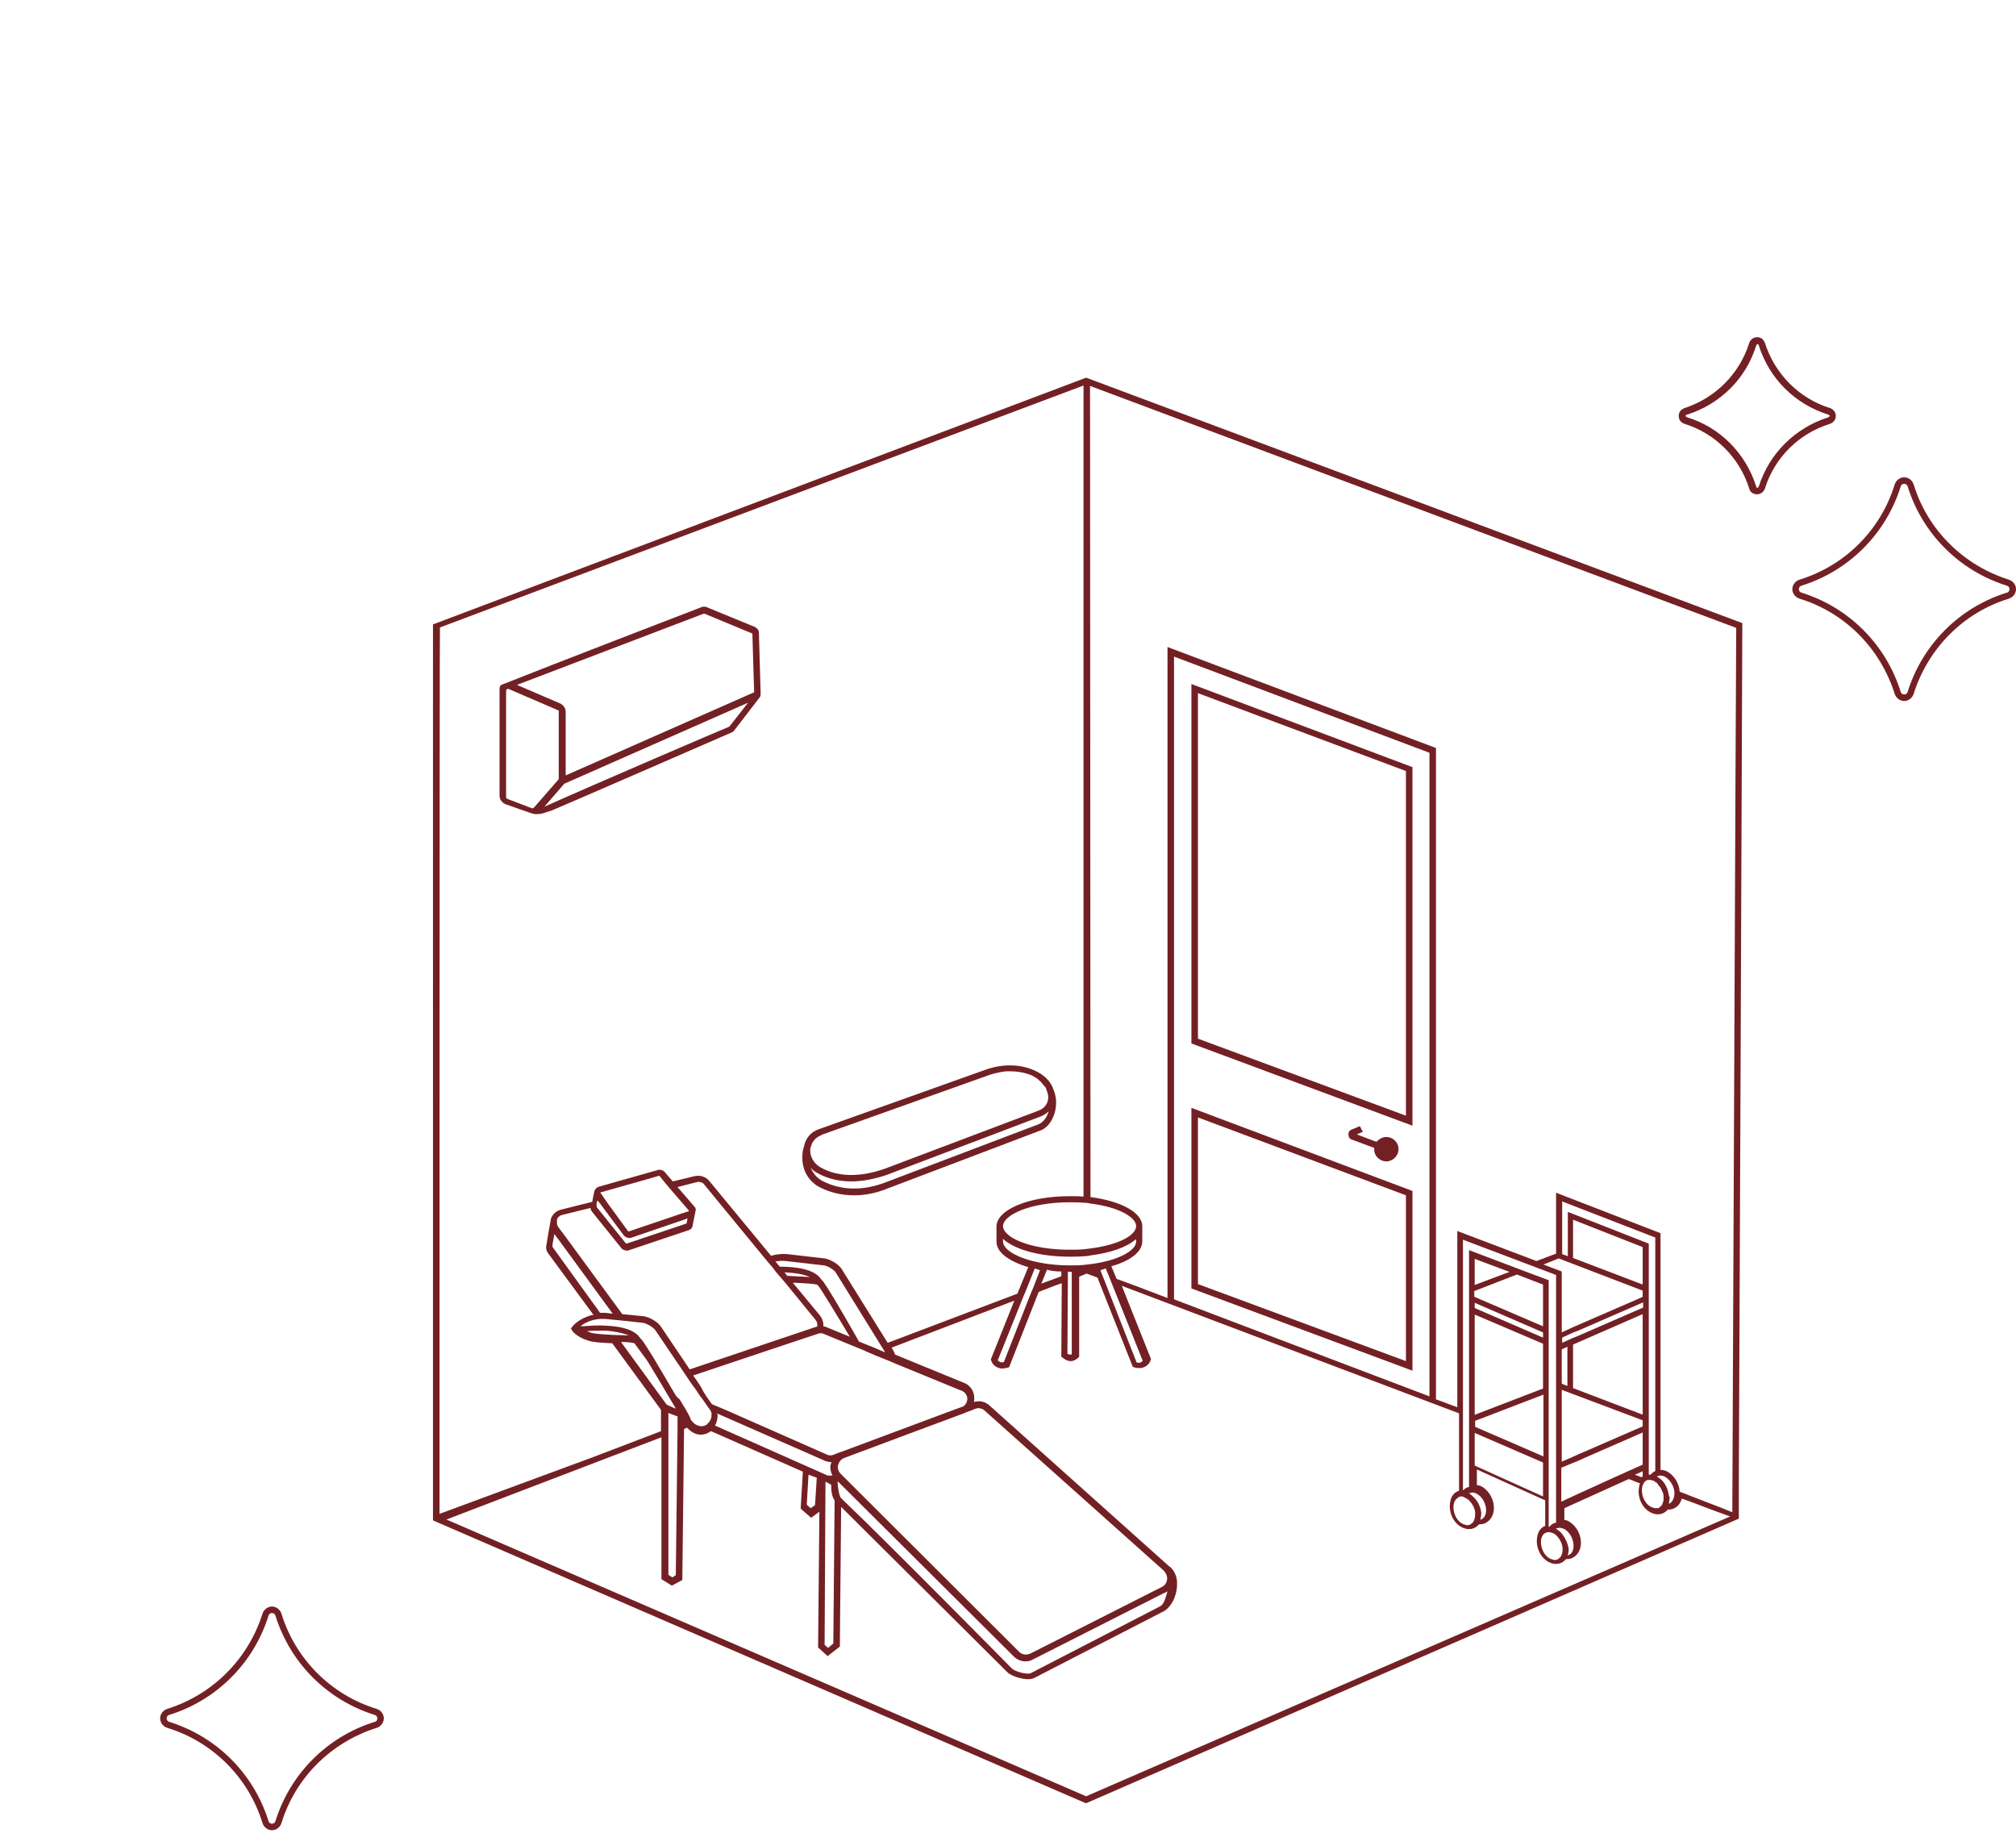 <svg width="220" height="200" viewBox="0 0 220 200" fill="none" xmlns="http://www.w3.org/2000/svg">
<path d="M89.415 129.536C90.602 130.153 91.884 130.438 93.214 130.438C94.401 130.438 95.588 130.201 96.775 129.726L113.538 123.363C114.582 122.983 115.295 121.606 115.247 120.181C115.247 119.706 115.105 119.279 114.962 118.899C114.677 117.997 113.918 117.237 112.778 116.762C111.211 116.098 109.359 116.098 107.602 116.715L89.368 123.22C88.513 123.505 87.943 124.17 87.753 125.025C87.658 125.357 87.563 125.69 87.563 126.07C87.468 127.589 88.18 128.871 89.415 129.536ZM88.418 125.405C88.418 125.357 88.418 125.31 88.465 125.215C88.513 125.072 88.56 124.93 88.608 124.787C88.798 124.408 89.13 124.075 89.605 123.885C89.605 123.885 89.653 123.885 89.653 123.838L107.887 117.332C108.409 117.142 108.932 117.047 109.406 116.952C109.549 116.952 109.691 116.905 109.786 116.905C109.929 116.905 110.119 116.905 110.261 116.905C111.068 116.905 111.828 117.047 112.541 117.332C112.683 117.38 112.825 117.475 112.968 117.57C113.015 117.57 113.063 117.617 113.11 117.665C113.205 117.712 113.3 117.76 113.348 117.855C113.395 117.902 113.443 117.902 113.443 117.95C113.538 117.997 113.633 118.092 113.68 118.187L113.728 118.234C113.823 118.329 113.87 118.424 113.965 118.519C114.013 118.567 114.013 118.567 114.06 118.614C114.108 118.662 114.155 118.709 114.155 118.804C114.155 118.852 114.203 118.899 114.203 118.947C114.25 118.994 114.25 119.042 114.25 119.089C114.25 119.137 114.298 119.184 114.298 119.184C114.345 119.374 114.392 119.564 114.392 119.754C114.392 120.419 113.965 120.989 113.253 121.226L96.538 127.542C93.831 128.491 91.409 128.444 89.558 127.399C88.798 126.972 88.37 126.212 88.418 125.405ZM89.225 128.016C90.317 128.634 91.552 128.919 92.882 128.919C94.069 128.919 95.398 128.681 96.775 128.206L113.538 121.843C113.87 121.701 114.203 121.511 114.44 121.274C114.25 121.938 113.823 122.508 113.3 122.698L96.538 129.061C94.116 129.963 91.789 129.916 89.748 128.871C89.13 128.539 88.703 128.016 88.465 127.399C88.655 127.637 88.893 127.874 89.225 128.016Z" fill="#732024"/>
<path d="M130.016 113.866L154.138 122.84V83.713L130.016 74.643V113.866ZM130.728 75.64L153.426 84.14V121.748L130.728 113.343V75.64Z" fill="#732024"/>
<path d="M130.016 140.6L154.138 149.575V129.963L130.016 120.894V140.6ZM130.728 121.938L153.426 130.438V148.53L130.728 140.125V121.938Z" fill="#732024"/>
<path d="M148.392 122.888L147.49 123.268C147.253 123.363 147.11 123.6 147.158 123.838C147.158 124.075 147.3 124.313 147.537 124.36L149.959 125.262C149.959 125.31 149.959 125.357 149.959 125.405C149.959 126.165 150.577 126.734 151.289 126.734C152.001 126.734 152.618 126.117 152.618 125.405C152.618 124.645 152.001 124.075 151.289 124.075C150.861 124.075 150.482 124.313 150.197 124.597L148.06 123.79L148.725 123.505L148.392 122.888Z" fill="#732024"/>
<path d="M118.526 41.213C118.526 41.213 47.487 68.042 47.25 68.137C47.25 68.28 47.25 92.877 47.25 117.142C47.25 129.299 47.25 141.407 47.25 150.525C47.25 155.083 47.25 158.882 47.25 161.541C47.25 165.91 47.25 165.91 47.25 165.91L118.383 196.728L118.526 196.775L189.754 165.72C189.754 165.72 189.754 163.82 189.754 161.304L189.802 150.287C189.849 141.17 189.897 129.014 189.944 116.857L190.134 67.995L118.526 41.213ZM119.048 137.941C118.763 137.988 118.526 137.988 118.241 138.036C117.766 138.083 117.244 138.083 116.721 138.083C115.202 138.083 113.825 137.893 112.685 137.608C112.638 137.608 112.543 137.561 112.495 137.561C110.596 137.039 109.456 136.231 109.456 135.472V135.187C109.456 135.187 109.504 135.187 109.504 135.234C110.786 136.374 113.492 137.134 116.721 137.134C117.244 137.134 117.766 137.134 118.241 137.086C118.526 137.086 118.811 137.039 119.048 136.991C121.233 136.706 122.99 136.089 123.939 135.234C123.939 135.234 123.987 135.234 123.987 135.187V135.472C123.987 136.469 122.04 137.561 119.048 137.941ZM120.995 139.223L121.375 140.173L124.699 148.483C124.652 148.53 124.604 148.625 124.462 148.673C124.367 148.72 124.177 148.72 124.034 148.673L120.568 139.84L120.188 138.891L120.093 138.606C120.235 138.558 120.425 138.511 120.663 138.416L120.995 139.223ZM116.959 138.796V138.843V139.603V147.77C116.911 147.818 116.864 147.818 116.769 147.818C116.674 147.818 116.579 147.77 116.484 147.723L116.531 139.745V138.986V138.748C116.626 138.796 116.769 138.796 116.959 138.796ZM115.819 138.748V139.27L113.635 140.078L114.252 138.558C114.727 138.701 115.297 138.748 115.819 138.748ZM113.492 138.606L112.78 140.458L112.4 141.36L109.551 148.625C109.361 148.673 109.219 148.673 109.124 148.625C109.029 148.578 108.934 148.483 108.886 148.435L111.593 141.692L111.973 140.79L112.923 138.416C113.16 138.511 113.35 138.558 113.492 138.606ZM123.939 134.047C123.892 134.237 123.749 134.427 123.559 134.617C122.847 135.329 121.233 135.946 119.048 136.231C118.763 136.279 118.526 136.279 118.241 136.326C117.766 136.374 117.244 136.374 116.721 136.374C113.397 136.374 110.833 135.567 109.883 134.617C109.694 134.427 109.551 134.237 109.504 134.047C109.456 133.952 109.456 133.905 109.456 133.81C109.456 132.575 112.448 131.198 116.721 131.198C117.244 131.198 117.766 131.198 118.241 131.245C118.526 131.245 118.811 131.293 119.048 131.34C122.04 131.72 123.987 132.812 123.987 133.81L123.939 134.047C123.987 134.095 123.939 134.095 123.939 134.047ZM48.01 68.47L118.241 42.068V130.581C117.766 130.533 117.244 130.533 116.721 130.533C112.258 130.533 108.744 132.005 108.744 133.857V135.519C108.744 136.659 110.121 137.656 112.21 138.273L111.023 141.17L96.872 146.536L91.839 138.463C91.507 137.941 90.604 137.419 89.987 137.324L85.856 136.849C85.191 136.801 84.621 136.896 84.146 137.039L77.403 128.871C77.023 128.396 76.359 128.206 75.789 128.349L73.415 128.919L72.56 127.921C72.37 127.684 72.037 127.589 71.753 127.684L65.389 129.488C65.152 129.536 64.962 129.726 64.867 129.963C64.82 130.106 64.63 131.15 64.63 131.15L61.211 132.005C60.688 132.148 60.309 132.48 60.119 133.002C60.071 133.192 59.644 135.757 59.644 135.757V135.804C59.549 136.089 59.596 136.374 59.739 136.659L64.772 143.497C64.725 143.497 64.677 143.497 64.63 143.497C63.253 143.829 62.493 144.684 62.493 144.731L62.303 144.969L62.445 145.206C62.445 145.254 62.968 145.918 64.202 146.298C64.772 146.488 65.769 146.536 66.814 146.583L72.132 153.848V156.175L64.677 159.024L47.962 165.198C47.962 157.742 47.962 68.517 48.01 68.47ZM127.358 172.368C127.311 172.7 127.121 173.033 126.788 173.175L112.448 180.44C112.02 180.63 111.545 180.583 111.213 180.25L91.744 160.829C91.507 160.591 91.364 160.212 91.459 159.879C91.554 159.547 91.744 159.262 92.076 159.119L98.677 156.65L105.182 154.228C105.277 154.181 105.42 154.133 105.515 154.086L106.037 153.896L106.37 153.754C106.512 153.706 106.654 153.659 106.749 153.659C106.987 153.659 107.272 153.754 107.462 153.943L118.098 163.441L127.026 171.418C127.263 171.703 127.406 172.035 127.358 172.368ZM127.406 173.65C127.216 174.267 127.073 174.98 126.646 175.264L112.495 182.577C112.115 182.767 110.786 182.435 110.406 182.055C110.406 182.055 96.825 168.284 91.791 163.488C91.507 163.203 91.412 161.874 91.412 161.874C91.412 161.779 91.412 161.731 91.412 161.636L110.643 180.773C110.976 181.105 111.451 181.295 111.878 181.295C112.163 181.295 112.448 181.248 112.685 181.105L127.026 173.84C127.216 173.792 127.311 173.697 127.406 173.65ZM105.135 153.469L104.47 153.706L91.744 158.455C91.744 158.455 91.744 158.455 91.697 158.455L90.984 158.74C90.747 158.834 90.557 158.834 90.367 158.787L79.493 153.991L78.496 153.564L77.688 153.231L77.451 152.899L77.023 152.281L76.786 151.902L76.454 151.284L76.074 150.714L75.646 150.097L84.716 147.058L89.275 145.539C89.37 145.491 89.512 145.491 89.607 145.491C89.702 145.491 89.75 145.491 89.845 145.539L93.311 146.963L94.356 147.39L94.546 147.485L95.543 147.913L96.967 148.483L97.632 148.768L104.803 151.712C105.325 151.854 105.562 152.281 105.562 152.661C105.562 152.851 105.467 153.231 105.135 153.469ZM78.021 155.558C78.211 155.273 78.258 154.941 78.306 154.608C78.306 154.561 78.306 154.513 78.306 154.466C78.306 154.371 78.306 154.323 78.258 154.228L78.543 154.371L90.129 159.452C90.319 159.499 90.462 159.547 90.652 159.547C90.699 159.547 90.747 159.547 90.747 159.547C90.699 159.642 90.699 159.689 90.652 159.784C90.557 160.212 90.652 160.639 90.842 161.019C90.794 161.019 90.747 161.019 90.699 161.019C90.557 161.019 90.462 161.019 90.319 161.019L89.797 160.781L78.021 155.558ZM89.132 161.256L88.942 164.248L88.468 164.58L88.04 164.2L88.23 160.924L89.132 161.256ZM90.082 161.684L90.699 162.016C90.699 162.728 90.794 163.346 91.079 163.725L90.937 179.348L90.367 179.823L89.987 179.491L90.082 161.684ZM69.236 146.583L70.66 148.53C71.61 150.097 72.892 152.234 73.747 153.706H73.7L72.75 153.279L67.764 146.441C68.334 146.441 68.951 146.488 69.236 146.583ZM67.194 145.681C67.147 145.681 67.099 145.681 67.004 145.681C66.767 145.681 66.529 145.634 66.244 145.634C65.484 145.586 64.772 145.539 64.392 145.396C64.25 145.349 64.155 145.301 64.06 145.254C64.63 145.206 65.294 145.206 66.007 145.206C66.339 145.206 66.624 145.254 66.957 145.301C67.574 145.396 68.191 145.539 68.618 145.728C68.239 145.728 67.764 145.681 67.194 145.681ZM68.666 145.776C68.713 145.776 68.713 145.776 68.761 145.823C68.761 145.823 68.713 145.823 68.666 145.776ZM73.937 154.561V155.321V156.128L73.747 171.893L73.367 172.13L72.94 171.845V156.508V155.7V154.181C73.13 154.276 73.937 154.561 73.937 154.561ZM73.605 152.044C72.845 150.762 71.99 149.29 71.278 148.103C70.613 147.058 70.138 146.251 69.948 146.108L69.901 146.061L69.853 146.013C69.283 145.111 67.859 144.779 66.482 144.684C66.149 144.684 65.864 144.636 65.579 144.636C64.582 144.636 63.727 144.731 63.348 144.731C63.68 144.446 64.25 144.114 65.105 143.972C65.389 143.924 65.674 143.924 65.959 143.924H66.007L67.479 144.066L68.429 144.161L70.138 144.351C70.565 144.399 71.278 144.826 71.515 145.159L74.602 149.717L74.982 150.287L75.362 150.857L75.741 151.379L75.789 151.427L76.169 151.997L76.454 152.424L76.549 152.519L76.881 152.994L77.213 153.469C77.261 153.516 77.261 153.564 77.308 153.611C77.356 153.659 77.403 153.754 77.451 153.801C77.593 153.991 77.688 154.228 77.641 154.371C77.641 154.418 77.641 154.466 77.641 154.561C77.641 154.561 77.641 154.561 77.641 154.608C77.593 154.846 77.498 155.036 77.356 155.226C77.308 155.273 77.261 155.273 77.261 155.321C77.261 155.321 77.213 155.321 77.213 155.368C77.166 155.416 77.166 155.416 77.118 155.463C77.071 155.51 76.976 155.51 76.928 155.558C76.881 155.558 76.834 155.605 76.786 155.605C76.406 155.7 76.074 155.558 75.789 155.368C75.741 155.321 75.694 155.273 75.646 155.226L75.599 155.178C75.551 155.131 75.551 155.083 75.504 155.083C75.409 154.988 75.362 154.846 75.314 154.751C75.314 154.751 75.314 154.751 75.314 154.703C75.266 154.608 75.124 154.323 74.887 153.896C74.792 153.706 74.649 153.516 74.507 153.279C74.412 153.089 74.269 152.851 74.127 152.661C73.889 152.519 73.747 152.281 73.605 152.044ZM60.783 133.05C60.878 132.812 61.116 132.623 61.353 132.575L64.44 131.815C64.44 131.958 64.487 132.053 64.582 132.195L67.716 136.089C67.859 136.326 68.144 136.469 68.381 136.469C68.476 136.469 68.571 136.469 68.666 136.421L75.171 134.237C75.362 134.19 75.456 134.047 75.551 133.905L75.931 132.005C75.931 131.863 75.836 131.72 75.741 131.625L73.937 129.536L75.979 129.014C76.074 129.014 76.121 128.966 76.216 128.966C76.454 128.966 76.739 129.061 76.881 129.299L83.434 137.276L83.909 137.846L84.241 138.226L84.716 138.843L84.954 139.128L85.001 139.175L85.571 139.84L85.618 139.888L88.99 144.019C89.18 144.256 89.227 144.494 89.18 144.779C89.132 144.779 89.132 144.779 89.085 144.779L75.266 149.432L72.132 144.779C71.8 144.256 70.898 143.734 70.281 143.639L67.906 143.402L61.638 134.854L61.211 134.285L60.926 133.905C60.831 133.762 60.783 133.62 60.783 133.477V133.05ZM65.627 131.53L68.001 134.712C68.144 134.949 68.429 135.092 68.666 135.092C68.761 135.092 68.856 135.092 68.951 135.044L74.649 133.097L75.029 132.955L74.934 133.477C74.934 133.477 74.934 133.525 74.887 133.525L68.381 135.709C68.334 135.709 68.334 135.709 68.286 135.662C68.286 135.662 65.864 132.67 65.152 131.768C65.057 131.673 65.105 131.055 65.2 131.008C65.342 131.15 65.532 131.388 65.532 131.388L65.627 131.53ZM65.579 130.106C67.147 129.678 71.942 128.301 71.942 128.301C71.942 128.301 71.99 128.301 71.99 128.349L72.607 129.109L73.13 129.726L75.171 132.1C75.171 132.148 75.171 132.148 75.171 132.148C75.171 132.148 75.171 132.195 75.124 132.195L74.792 132.29L74.079 132.528L68.618 134.379C68.571 134.379 68.571 134.379 68.523 134.332L66.339 131.34L66.244 131.198L65.912 130.723L65.817 130.581C65.817 130.581 65.674 130.343 65.579 130.248C65.484 130.201 65.532 130.106 65.579 130.106ZM89.512 143.592L86.521 139.983C86.616 139.983 86.663 139.983 86.758 139.983C87.66 140.03 88.99 140.078 89.227 140.22C89.512 140.505 91.317 143.497 92.741 145.871L90.082 144.779C89.987 144.779 89.939 144.731 89.845 144.731C89.892 144.351 89.75 143.924 89.512 143.592ZM85.903 139.223L85.618 138.843C86.663 138.891 87.708 139.033 88.373 139.365C87.945 139.318 87.423 139.318 86.805 139.27C86.521 139.27 86.188 139.223 85.903 139.223ZM89.702 139.698L89.655 139.65L89.607 139.603C88.895 138.463 86.758 138.226 85.096 138.226L84.621 137.656C84.954 137.608 85.333 137.561 85.761 137.608L89.892 138.083C90.319 138.131 91.032 138.558 91.222 138.891L96.16 146.868L96.493 147.39L96.54 147.485C96.54 147.485 96.54 147.485 96.54 147.533L96.588 147.58L96.493 147.533L95.495 147.106L93.738 146.393C92.314 143.877 90.082 140.03 89.702 139.698ZM60.926 135.234L66.862 143.354L66.054 143.259C65.864 143.259 65.674 143.259 65.484 143.259L60.309 136.089C60.261 136.041 60.309 135.804 60.309 135.709L60.498 134.664L60.926 135.234ZM118.526 196.016L48.722 165.815C49.577 165.482 59.786 161.589 72.18 156.84V172.32L73.32 173.033L74.459 172.415L74.649 155.938C74.744 155.89 74.887 155.843 74.982 155.795C75.362 156.223 75.884 156.555 76.454 156.555C76.691 156.555 76.928 156.508 77.166 156.413C77.308 156.318 77.451 156.27 77.593 156.175L87.613 160.591L87.375 164.628L88.515 165.625L89.417 164.96L89.275 179.776L90.319 180.725L91.649 179.681L91.791 164.438L109.931 182.482C110.311 182.862 111.403 183.242 112.21 183.242C112.448 183.242 112.685 183.194 112.875 183.1L127.073 175.787C128.07 175.122 128.498 173.745 128.45 172.7C128.45 171.893 127.976 171.133 127.501 170.848L107.984 153.374C107.509 152.946 106.892 152.804 106.275 152.994C106.322 152.851 106.322 152.661 106.322 152.471C106.275 151.712 105.8 151.094 105.087 150.857L97.68 147.818C97.585 147.533 97.442 147.296 97.3 147.058C102.428 145.111 107.082 143.307 110.691 141.93L108.127 148.34L108.174 148.483C108.174 148.53 108.316 148.957 108.791 149.195C108.981 149.29 109.171 149.337 109.361 149.337C109.551 149.337 109.741 149.29 109.978 149.242L110.121 149.195L113.35 140.98C114.3 140.6 115.154 140.268 115.867 140.03L115.819 148.055L115.962 148.15C116.247 148.388 116.531 148.53 116.816 148.53C116.864 148.53 116.864 148.53 116.911 148.53C117.339 148.483 117.624 148.198 117.671 148.15L117.766 148.055V139.318C118.193 139.128 118.478 139.033 118.573 138.986H118.621C118.716 139.033 119.096 139.175 119.76 139.413L123.559 149.005L123.607 149.147L123.749 149.195C123.939 149.29 124.177 149.29 124.367 149.29C124.557 149.29 124.746 149.242 124.936 149.147C125.411 148.91 125.554 148.483 125.554 148.435L125.601 148.293L122.42 140.315C129.305 142.927 144.643 148.72 159.221 154.228V162.681C159.174 162.681 159.126 162.728 159.079 162.728C158.651 162.918 158.366 163.298 158.271 163.82C157.986 165.103 158.746 166.527 159.933 166.812C160.076 166.86 160.218 166.859 160.313 166.859C160.646 166.859 160.931 166.765 161.215 166.527C161.263 166.48 161.358 166.385 161.405 166.337C161.453 166.337 161.453 166.337 161.5 166.337C161.833 166.337 162.118 166.242 162.403 166.005C162.83 165.672 163.067 165.055 163.02 164.39C162.972 163.441 162.355 162.538 161.595 162.158C161.453 162.111 161.31 162.063 161.168 162.063V160.354L168.623 163.725V166.527H168.576C168.148 166.717 167.863 167.097 167.768 167.619C167.484 168.901 168.243 170.326 169.43 170.611C169.573 170.658 169.715 170.658 169.81 170.658C170.143 170.658 170.428 170.563 170.713 170.326C170.76 170.278 170.855 170.183 170.902 170.136C170.95 170.136 170.95 170.136 170.997 170.136C171.33 170.136 171.615 170.041 171.9 169.804C172.327 169.471 172.564 168.854 172.517 168.189C172.469 167.239 171.852 166.337 171.092 165.957C170.95 165.91 170.855 165.862 170.713 165.862V164.58L177.74 161.399C178.168 161.541 178.548 161.731 178.975 161.874C178.928 161.968 178.88 162.111 178.88 162.206C178.595 163.488 179.355 164.913 180.542 165.198C180.685 165.245 180.827 165.245 180.922 165.245C181.254 165.245 181.539 165.15 181.824 164.913C181.872 164.865 181.967 164.77 182.014 164.723C182.062 164.723 182.062 164.723 182.109 164.723C182.441 164.723 182.726 164.628 183.011 164.39C183.249 164.2 183.439 163.868 183.534 163.536C183.961 163.678 184.341 163.82 184.721 163.963C186.573 164.675 187.997 165.198 188.805 165.482L118.526 196.016ZM128.118 141.787V71.651L155.992 82.145V152.376L128.118 141.787ZM182.109 163.108C182.062 162.823 181.967 162.491 181.824 162.206C181.682 161.874 181.444 161.589 181.207 161.399C181.159 161.351 181.064 161.304 181.017 161.256C180.969 161.209 180.874 161.161 180.779 161.114C180.779 161.114 180.779 161.114 180.827 161.114C180.922 161.066 181.064 161.019 181.207 161.019C181.349 161.019 181.492 161.066 181.634 161.114C182.109 161.351 182.536 161.921 182.679 162.538C182.679 162.633 182.726 162.728 182.726 162.823C182.726 163.013 182.726 163.156 182.679 163.346C182.631 163.583 182.489 163.82 182.346 163.963C182.252 164.01 182.204 164.058 182.109 164.105C182.157 163.868 182.204 163.631 182.204 163.346C182.109 163.251 182.109 163.156 182.109 163.108ZM180.922 161.969C180.922 162.016 180.922 162.016 180.922 161.969C180.969 162.063 181.017 162.111 181.064 162.158C181.112 162.206 181.159 162.301 181.207 162.348C181.302 162.491 181.349 162.681 181.444 162.823C181.492 162.966 181.539 163.108 181.539 163.298C181.539 163.441 181.539 163.536 181.539 163.678C181.539 163.773 181.492 163.915 181.444 164.01C181.397 164.2 181.302 164.343 181.159 164.438C181.112 164.485 181.064 164.485 181.064 164.533C181.017 164.533 180.969 164.58 180.969 164.58H180.922C180.874 164.58 180.874 164.58 180.827 164.58C180.779 164.58 180.779 164.58 180.732 164.58C180.685 164.58 180.685 164.58 180.637 164.58C180.59 164.58 180.495 164.58 180.447 164.533C179.592 164.343 179.023 163.203 179.212 162.253C179.212 162.158 179.26 162.063 179.307 162.016C179.307 162.016 179.307 162.016 179.307 161.969C179.355 161.874 179.402 161.826 179.45 161.731C179.45 161.731 179.45 161.731 179.497 161.684C179.545 161.636 179.64 161.589 179.687 161.541C179.782 161.494 179.83 161.494 179.925 161.494C179.972 161.494 179.972 161.494 180.02 161.494C180.162 161.494 180.305 161.541 180.447 161.589C180.495 161.589 180.542 161.636 180.59 161.684C180.637 161.731 180.685 161.731 180.732 161.779C180.732 161.779 180.732 161.779 180.779 161.779C180.827 161.874 180.874 161.921 180.922 161.969ZM172.327 145.728L171.757 145.966H171.71L171.092 146.251L170.475 146.536V145.966L171.092 145.681L171.71 145.396L172.09 145.254L172.327 145.159L179.307 142.12V142.689L172.327 145.728ZM179.26 143.402V154.371L171.662 151.474V146.726L179.26 143.402ZM171.045 146.963V151.237L170.428 150.999V147.248L171.045 146.963ZM179.26 154.988V155.653L172.375 158.645L171.425 159.072L170.428 159.499V158.692V157.932V151.664L179.26 154.988ZM172.232 159.404L173.182 158.977L179.26 156.318V159.832C178.928 159.974 178.31 160.259 177.55 160.591C177.266 160.734 176.933 160.876 176.601 161.019C174.654 161.921 172.185 163.013 170.38 163.868V160.164L172.232 159.404ZM179.26 160.544V161.114C179.212 161.161 179.165 161.161 179.165 161.209C178.928 161.114 178.643 161.019 178.405 160.924C178.785 160.781 179.07 160.639 179.26 160.544ZM179.26 140.173L171.662 137.276V133.097L179.26 136.089V140.173ZM180.59 160.544C180.4 160.639 180.257 160.781 180.115 160.924C180.067 160.924 179.972 160.924 179.925 160.924V156.033V155.7V155.368V155.226V154.893V154.561V143.117V142.784V142.452V141.075V140.743V140.41V135.709L171.092 132.243V137.086L170.475 136.849V131.103L180.637 135.044V160.544H180.59ZM179.26 140.837V141.502L178.975 141.645L178.548 141.835L171.662 144.826L171.045 145.111L170.428 145.396V138.748L168.433 137.988L170.095 137.324L179.26 140.837ZM170.19 167.097C170.143 167.049 170.143 167.049 170.19 167.097C170.095 167.049 170.048 167.002 170 166.954C169.953 166.907 169.905 166.859 169.81 166.859C169.81 166.859 169.763 166.86 169.763 166.812C169.763 166.812 169.763 166.812 169.81 166.812C169.905 166.765 170.048 166.717 170.19 166.717C170.333 166.717 170.475 166.765 170.618 166.812C171.187 167.049 171.662 167.809 171.71 168.521C171.757 168.996 171.615 169.424 171.33 169.614C171.235 169.661 171.187 169.709 171.092 169.756C171.14 169.519 171.187 169.281 171.187 168.996C171.045 168.237 170.665 167.524 170.19 167.097ZM165.537 139.081L168.386 140.173V144.731L161.643 141.835L161.215 141.645L160.883 141.502V140.885L165.537 139.081ZM160.93 140.22V137.371L164.729 138.796L160.93 140.22ZM168.386 145.396V145.966L160.93 142.737V142.167L168.386 145.396ZM168.386 146.631V151.522L160.978 154.371L160.93 154.418V154.371V143.449L168.386 146.631ZM161.88 154.703L168.433 152.187V157.172V157.98V158.929L160.978 155.7V155.131V155.036L161.88 154.703ZM168.386 159.594V163.298L160.93 159.927V156.365L168.386 159.594ZM168.623 167.287C168.718 167.239 168.861 167.192 169.003 167.192C169.003 167.192 169.003 167.192 169.051 167.192C169.146 167.192 169.288 167.239 169.383 167.287C169.383 167.287 169.383 167.287 169.43 167.287C169.573 167.334 169.715 167.429 169.858 167.572C170.143 167.857 170.38 168.237 170.475 168.664C170.475 168.759 170.523 168.854 170.523 168.949C170.523 169.186 170.523 169.424 170.428 169.614C170.38 169.804 170.285 169.946 170.143 170.041C170.095 170.089 170.048 170.089 170.048 170.136C169.858 170.231 169.668 170.278 169.43 170.183C168.576 169.994 168.006 168.854 168.196 167.904C168.243 167.714 168.338 167.524 168.481 167.382C168.481 167.382 168.528 167.334 168.623 167.287ZM169.81 139.128V145.349V146.013V150.999V151.664V157.695V158.502V159.547V160.212V163.915V164.58V166.147C169.715 166.195 169.62 166.195 169.525 166.242C169.335 166.337 169.193 166.48 169.051 166.622H169.003V164.248V163.583V159.832V159.167V158.17V157.362V151.902V151.284V146.868V146.536V146.203V145.634V144.969V139.698L166.201 138.653L165.584 138.416L160.313 136.421V140.41V141.075V142.405V142.737V143.069V154.038V154.561V154.846V155.226V155.368V156.033V160.117V160.259V162.253C160.218 162.301 160.123 162.301 160.028 162.348C159.886 162.443 159.743 162.538 159.648 162.633V154.608V153.801V142.784V142.452V142.262V141.93V141.645V140.743V135.282L169.81 139.128ZM160.93 163.488C160.741 163.298 160.551 163.108 160.313 162.966C160.408 162.918 160.551 162.871 160.693 162.871C160.788 162.871 160.883 162.871 160.93 162.918C160.978 162.918 161.025 162.966 161.073 162.966C161.643 163.203 162.118 163.963 162.165 164.628C162.213 165.103 162.07 165.53 161.785 165.72C161.69 165.767 161.643 165.815 161.548 165.862C161.595 165.625 161.643 165.387 161.643 165.103C161.595 164.485 161.31 163.915 160.93 163.488ZM159.886 163.441C159.933 163.441 159.933 163.441 159.886 163.441C160.076 163.536 160.171 163.583 160.313 163.725C160.598 164.01 160.836 164.39 160.93 164.77C160.978 164.913 160.978 165.008 160.978 165.15C160.978 165.387 160.978 165.625 160.883 165.815C160.836 166.005 160.741 166.147 160.598 166.242C160.551 166.29 160.503 166.29 160.503 166.337C160.313 166.432 160.123 166.48 159.886 166.385C159.031 166.195 158.461 165.055 158.651 164.105C158.699 163.82 158.841 163.63 159.031 163.488C159.079 163.441 159.126 163.441 159.126 163.393C159.174 163.393 159.174 163.393 159.221 163.346C159.316 163.298 159.411 163.298 159.458 163.298C159.506 163.298 159.553 163.298 159.601 163.298C159.743 163.393 159.838 163.393 159.886 163.441ZM189.042 165.008C188.9 164.96 188.757 164.913 188.662 164.865C188.187 164.675 187.475 164.39 186.478 164.01C185.86 163.773 185.148 163.488 184.388 163.203C184.293 163.156 183.914 163.013 183.296 162.776C183.249 161.826 182.631 160.924 181.872 160.544C181.634 160.449 181.444 160.401 181.207 160.401V159.642V155.226V134.569L169.81 130.153V136.801L167.673 137.608L159.031 134.332V142.499V142.547V153.564C157.749 153.089 156.894 152.756 156.704 152.709V81.623L127.406 70.606V141.645C125.174 140.79 123.322 140.078 121.85 139.555L121.28 138.178C123.322 137.608 124.652 136.611 124.652 135.472V133.81C124.652 132.29 122.277 131.055 119.001 130.628L118.953 42.115L189.469 68.517C189.422 73.741 189.089 157.695 189.042 165.008Z" fill="#732024"/>
<path d="M79.873 79.914C79.968 79.866 80.063 79.819 80.11 79.724L82.817 76.21C82.96 76.067 83.007 75.925 83.007 75.735L82.817 69.04C82.817 68.755 82.627 68.565 82.39 68.422L77.071 66.238C76.929 66.19 76.739 66.19 76.596 66.238C76.596 66.238 59.929 72.648 54.706 74.738C54.516 74.833 54.516 75.118 54.516 75.308V86.847C54.516 87.226 54.753 87.559 55.133 87.749L57.982 88.746C58.172 88.793 58.315 88.841 58.504 88.841C58.884 88.841 59.217 88.793 59.549 88.651L60.166 88.461C60.784 88.224 79.018 80.293 79.873 79.914ZM76.834 66.95L82.105 69.134L82.295 75.545L61.733 84.615V83.428V77.682C61.733 77.302 61.496 76.969 61.164 76.78L56.415 74.738L76.834 66.95ZM58.267 88.129C58.172 88.224 58.077 88.224 57.982 88.176L55.37 87.179C55.275 87.131 55.228 87.036 55.228 86.942V75.403C55.228 75.26 55.323 75.213 55.323 75.213C55.323 75.213 55.418 75.165 55.465 75.165L60.974 77.539V83.285V84.947C60.974 84.995 60.926 85.09 60.879 85.137L58.267 88.129ZM59.407 88.034L61.544 85.564L61.591 85.517L81.63 76.685L79.588 79.296C79.398 79.344 64.25 85.849 59.407 88.034Z" fill="#732024"/>
<path d="M75.688 155.463C75.972 155.7 76.305 155.843 76.685 155.7C76.257 155.843 75.925 155.653 75.688 155.463Z" fill="#732024"/>
<path d="M77.118 155.51C77.071 155.558 77.071 155.558 77.023 155.605C77.023 155.558 77.071 155.51 77.118 155.51Z" fill="#732024"/>
<path d="M77.259 155.368C77.212 155.415 77.164 155.415 77.164 155.463C77.212 155.415 77.212 155.415 77.259 155.368Z" fill="#732024"/>
<path d="M77.258 155.368C77.448 155.178 77.495 154.988 77.543 154.751C77.495 154.941 77.448 155.083 77.353 155.226C77.353 155.273 77.305 155.321 77.258 155.368Z" fill="#732024"/>
<path d="M68.759 145.823C68.759 145.823 68.712 145.823 68.664 145.776L68.712 145.823H68.759Z" fill="#732024"/>
<path d="M160.93 154.371L160.977 154.323C160.977 154.323 160.93 154.323 160.93 154.276V154.371Z" fill="#732024"/>
<path d="M75.409 155.131C75.314 155.036 75.266 154.893 75.219 154.798C75.266 154.941 75.314 155.036 75.409 155.131Z" fill="#732024"/>
<path d="M123.985 135.472V135.187C123.985 135.187 123.938 135.187 123.938 135.234C123.985 135.329 123.985 135.424 123.985 135.472Z" fill="#732024"/>
<path d="M112.445 137.561C112.493 137.561 112.588 137.608 112.635 137.608L112.445 137.561Z" fill="#732024"/>
<path d="M119.384 138.606C119.337 138.606 119.337 138.606 119.289 138.558V138.606C119.337 138.606 119.337 138.606 119.384 138.606Z" fill="#732024"/>
<path d="M41.077 186.471C36.138 184.951 32.245 181.058 30.725 176.119C30.583 175.644 30.155 175.312 29.68 175.312C29.206 175.312 28.778 175.644 28.636 176.119C27.069 181.058 23.222 184.904 18.284 186.471C17.809 186.613 17.477 187.041 17.477 187.516C17.477 187.99 17.809 188.418 18.284 188.56C23.222 190.08 27.116 193.974 28.636 198.912C28.778 199.387 29.206 199.719 29.68 199.719C30.155 199.719 30.583 199.387 30.725 198.912C32.245 193.974 36.138 190.127 41.077 188.56C41.552 188.418 41.884 187.99 41.884 187.516C41.884 187.041 41.552 186.613 41.077 186.471ZM40.887 187.896C35.711 189.51 31.675 193.546 30.06 198.722C29.965 199.007 29.728 199.007 29.68 199.007C29.633 199.007 29.395 199.007 29.3 198.722C27.686 193.546 23.65 189.51 18.474 187.896C18.189 187.801 18.189 187.563 18.189 187.516C18.189 187.468 18.189 187.231 18.474 187.136C23.65 185.521 27.686 181.485 29.3 176.309C29.395 176.024 29.633 176.024 29.68 176.024C29.728 176.024 29.965 176.024 30.06 176.309C31.675 181.485 35.711 185.521 40.887 187.136C41.172 187.231 41.172 187.468 41.172 187.516C41.172 187.563 41.172 187.848 40.887 187.896Z" fill="#732024"/>
<path d="M219.194 63.246C214.256 61.679 210.362 57.833 208.842 52.894C208.7 52.42 208.272 52.087 207.798 52.087C207.323 52.087 206.895 52.42 206.753 52.894C205.233 57.833 201.34 61.727 196.401 63.246C195.926 63.389 195.594 63.816 195.594 64.291C195.594 64.766 195.926 65.193 196.401 65.336C201.34 66.855 205.186 70.749 206.753 75.688C206.895 76.162 207.323 76.495 207.798 76.495C208.272 76.495 208.7 76.162 208.842 75.688C210.409 70.749 214.256 66.855 219.194 65.336C219.669 65.193 220.001 64.766 220.001 64.291C220.001 63.816 219.669 63.389 219.194 63.246ZM219.004 64.671C213.828 66.285 209.792 70.322 208.177 75.498C208.082 75.782 207.845 75.782 207.798 75.782C207.75 75.782 207.513 75.782 207.418 75.498C205.803 70.322 201.767 66.285 196.591 64.671C196.306 64.576 196.306 64.338 196.306 64.291C196.306 64.243 196.306 64.006 196.591 63.911C201.767 62.297 205.803 58.26 207.418 53.084C207.513 52.8 207.75 52.8 207.798 52.8C207.845 52.8 208.082 52.8 208.177 53.084C209.792 58.26 213.828 62.297 219.004 63.911C219.289 64.006 219.289 64.243 219.289 64.291C219.289 64.386 219.242 64.623 219.004 64.671Z" fill="#732024"/>
<path d="M200.338 45.392C200.338 45.012 200.1 44.679 199.72 44.537C196.349 43.492 193.69 40.833 192.597 37.414C192.455 37.034 192.17 36.797 191.743 36.797C191.363 36.797 191.03 37.034 190.888 37.414C189.843 40.786 187.184 43.445 183.813 44.537C183.433 44.679 183.195 44.964 183.195 45.392C183.195 45.819 183.433 46.104 183.813 46.246C187.184 47.291 189.843 49.95 190.888 53.322C190.983 53.702 191.315 53.939 191.743 53.939C192.123 53.939 192.455 53.702 192.597 53.322C193.642 49.95 196.301 47.291 199.72 46.246C200.1 46.104 200.338 45.772 200.338 45.392ZM199.53 45.534C195.921 46.674 193.072 49.475 191.933 53.084C191.885 53.179 191.838 53.227 191.79 53.227C191.743 53.227 191.648 53.227 191.648 53.084C190.508 49.475 187.706 46.626 184.098 45.534C184.003 45.487 183.955 45.439 183.955 45.392C183.955 45.344 183.955 45.249 184.098 45.249C187.706 44.11 190.556 41.308 191.648 37.699C191.695 37.604 191.743 37.557 191.79 37.557C191.838 37.557 191.933 37.557 191.933 37.699C193.072 41.308 195.874 44.11 199.53 45.249C199.625 45.297 199.673 45.344 199.673 45.392C199.625 45.439 199.625 45.487 199.53 45.534Z" fill="#732024"/>
</svg>

